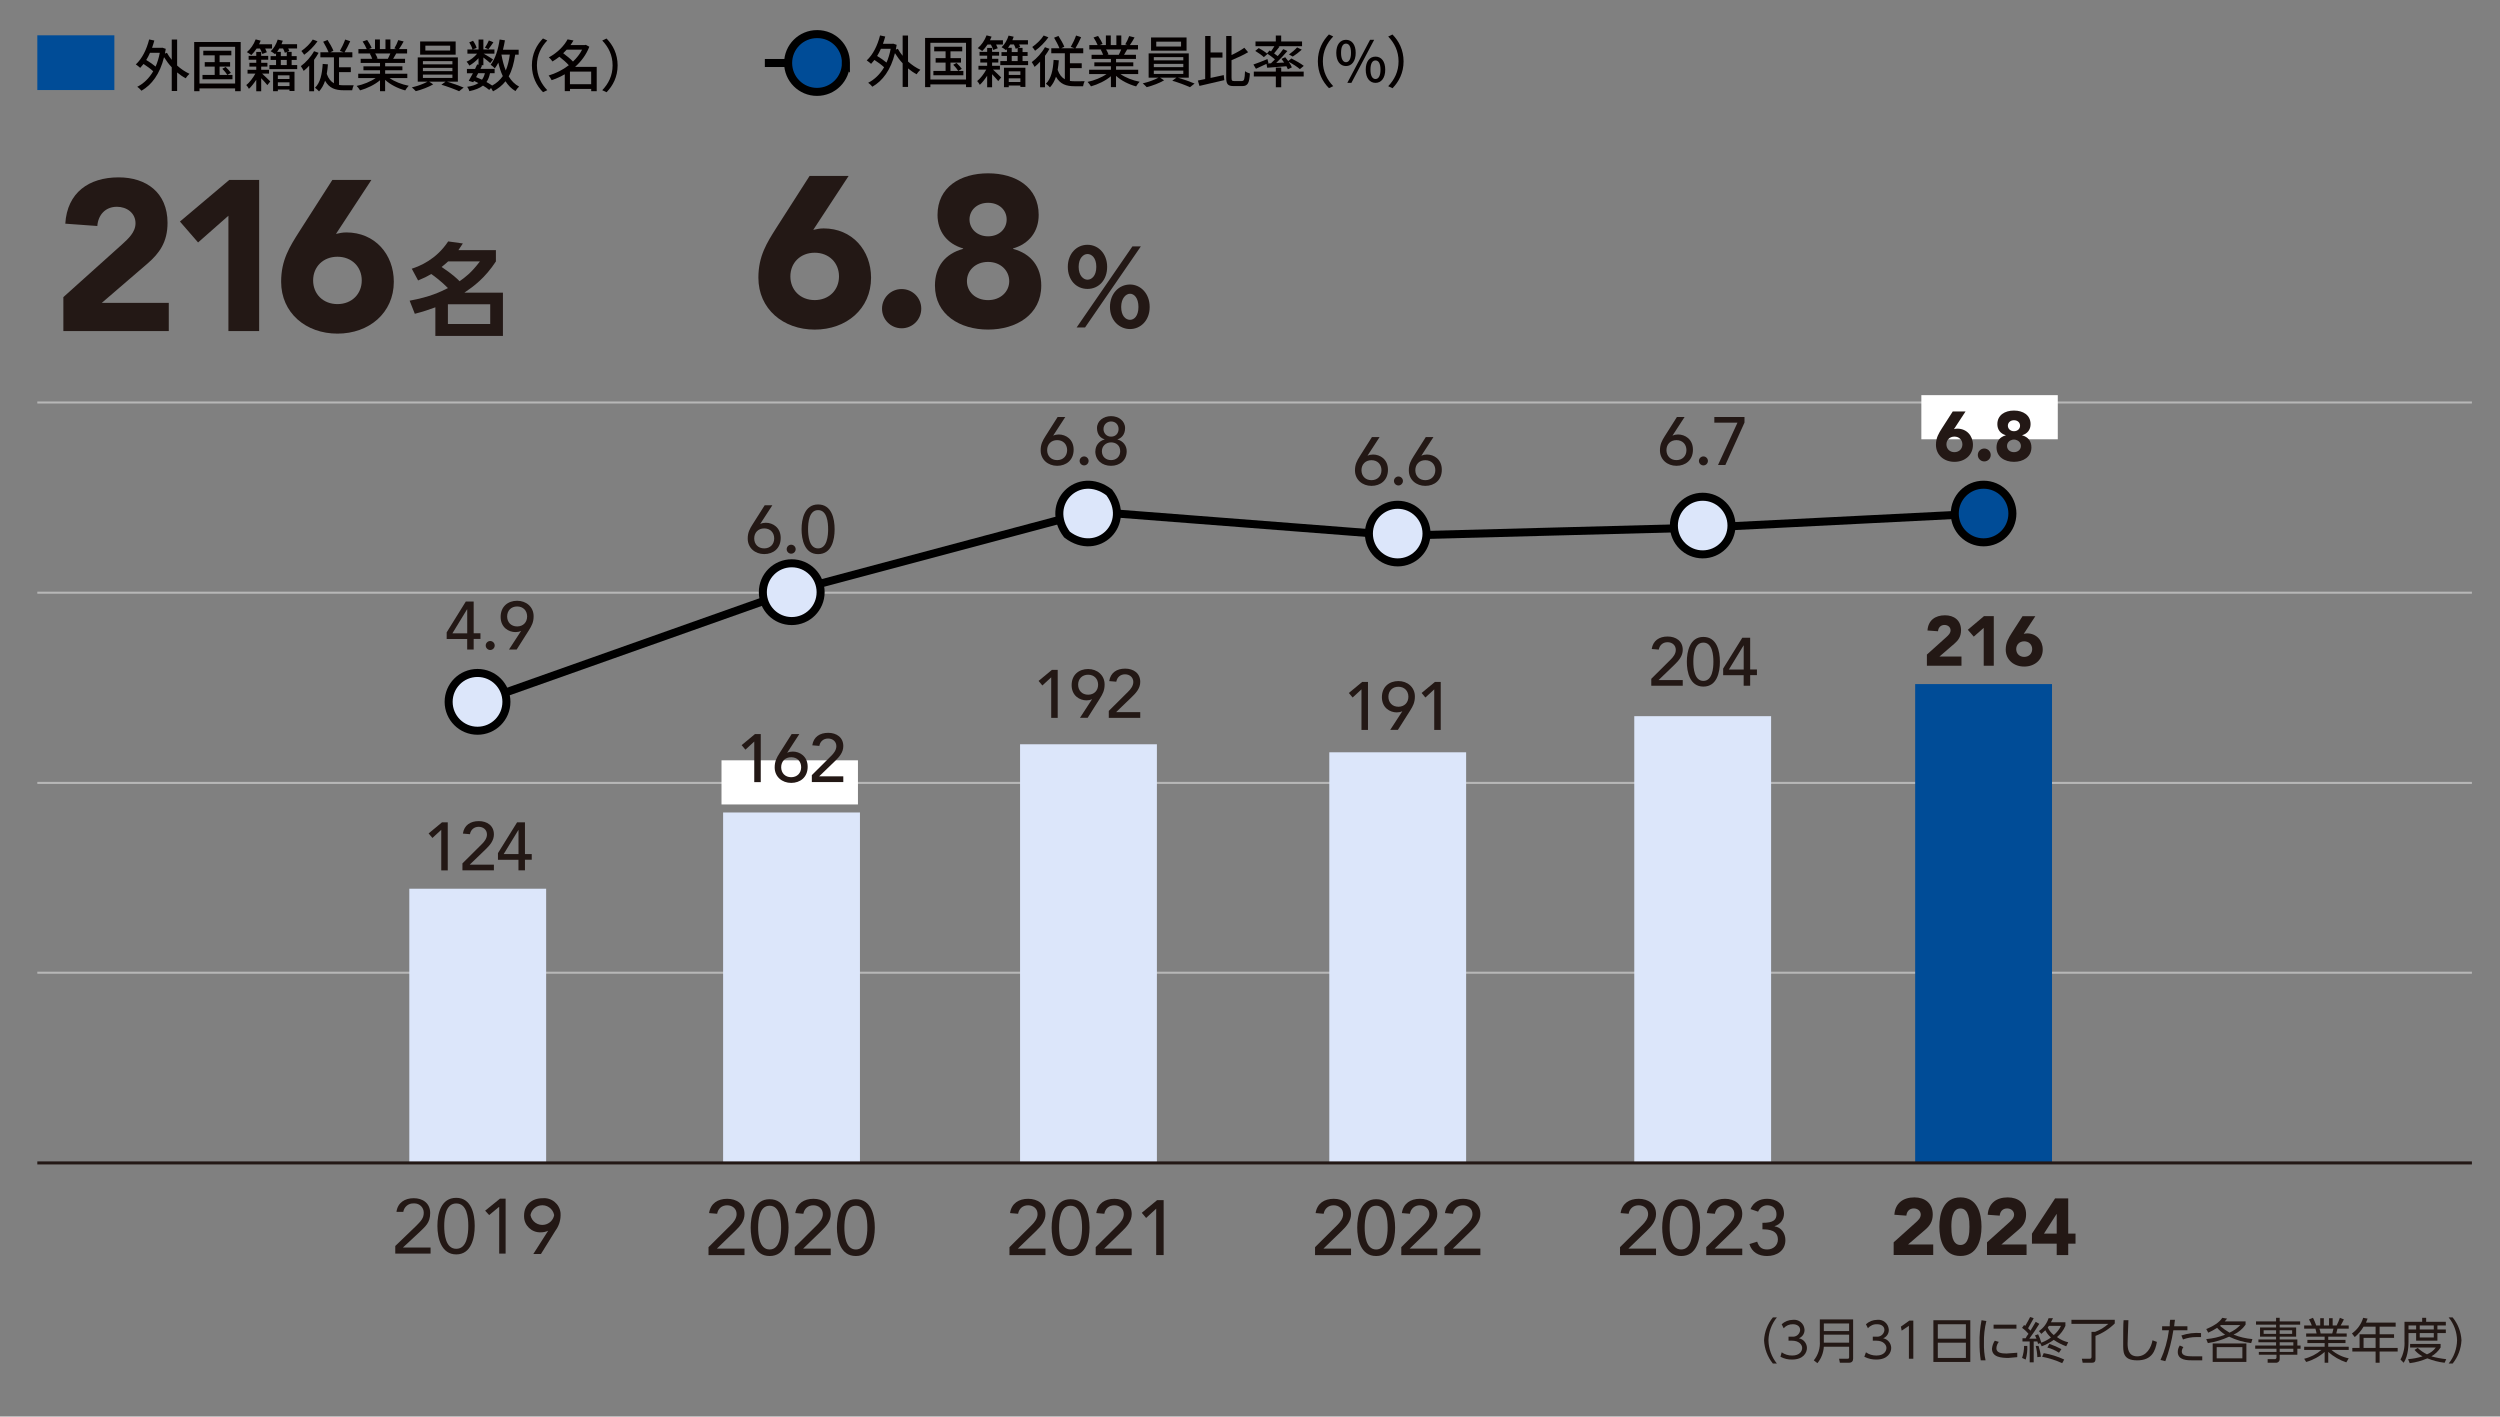 <?xml version="1.0" encoding="UTF-8"?>
<svg id="_レイヤー_2" data-name="レイヤー_2" xmlns="http://www.w3.org/2000/svg" viewBox="0 0 623 353">
  <rect x="0" y="0" width="623" height="353" fill="#808080" stroke="none"/>
  <defs>
    <style>
      .cls-1 {
        fill: #231815;
      }

      .cls-2 {
        stroke: #231815;
        stroke-width: .76px;
      }

      .cls-2, .cls-3, .cls-4, .cls-5 {
        fill: none;
      }

      .cls-6 {
        fill: #fff;
      }

      .cls-3 {
        stroke: #b7b7b7;
        stroke-width: .51px;
      }

      .cls-7, .cls-8, .cls-9 {
        fill: #004c97;
      }

      .cls-10, .cls-11 {
        fill: #dce6fa;
      }

      .cls-8, .cls-5, .cls-9, .cls-11 {
        stroke: #000;
        stroke-miterlimit: 10;
        stroke-width: 2px;
      }

      .cls-12 {
        fill: #231815;
      }

      .cls-9 {
        fill-rule: evenodd;
      }

      .cls-13 {
        fill: #040000;
      }
    </style>
  </defs>
  <g id="_レイヤー_1-2" data-name="レイヤー_1">
    <line class="cls-5" x1="209.7" y1="15.7" x2="190.6" y2="15.7"/>
    <rect class="cls-7" x="9.3" y="8.8" width="19.2" height="13.64"/>
    <path class="cls-9" d="M210.8,15.7c0,3.98-3.22,7.2-7.2,7.2-3.98,0-7.2-3.22-7.2-7.2,0-3.98,3.22-7.2,7.2-7.2.03,0,.07,0,.1,0,3.92,0,7.1,3.18,7.1,7.1,0,.03,0,.07,0,.1Z"/>
    <g>
      <path class="cls-1" d="M441.8,339.8c-1.33-1.65-2.1-3.68-2.2-5.8.11-2.09.88-4.08,2.2-5.7h1c-1.32,1.61-2.06,3.62-2.1,5.7.04,2.11.77,4.15,2.1,5.8h-1Z"/>
      <path class="cls-1" d="M444,337c.76.53,1.67.81,2.6.8,1.9,0,2.5-1.1,2.5-1.9s-.8-1.8-2.5-1.8h-.9v-1h.9c.99.11,1.88-.6,1.99-1.59,0-.04,0-.08,0-.11,0-.9-.8-1.4-1.8-1.4-.88-.03-1.72.34-2.3,1l-.5-1c.77-.7,1.76-1.09,2.8-1.1,1.43-.17,2.72.85,2.88,2.28,0,.07.01.15.02.22.02.92-.54,1.76-1.4,2.1,1.15.23,1.98,1.23,2,2.4,0,1.2-.9,2.9-3.7,2.9-1.01.03-2.01-.21-2.9-.7l.3-1.1Z"/>
      <path class="cls-1" d="M461.8,338.5c0,.6-.2,1.1-1.1,1.1h-2.2l-.2-1h2.1c.3,0,.4-.1.4-.4v-2.6h-6.3c-.09,1.5-.65,2.94-1.6,4.1l-.9-.7c1.1-1.35,1.63-3.07,1.5-4.8v-5.4h8.3v9.7ZM454.5,329.8v1.9h6.3v-1.9h-6.3ZM454.5,332.6v2h6.3v-2h-6.3Z"/>
      <path class="cls-1" d="M465,337c.76.53,1.67.81,2.6.8,1.9,0,2.5-1.1,2.5-1.9s-.8-1.8-2.5-1.8h-.9v-1h.9c.99.11,1.88-.6,1.99-1.59,0-.04,0-.08,0-.11,0-.9-.8-1.4-1.8-1.4-.88-.05-1.73.32-2.3,1l-.5-1c.77-.7,1.76-1.09,2.8-1.1,1.43-.17,2.72.85,2.88,2.28,0,.07.01.15.02.22.02.92-.54,1.76-1.4,2.1,1.15.23,1.98,1.23,2,2.4,0,1.2-.9,2.9-3.7,2.9-1.04.02-2.07-.22-3-.7l.4-1.1Z"/>
      <path class="cls-1" d="M475.8,329.1h1v9.5h-1.1v-8.2l-1.8,1.2-.2-1,2.1-1.5Z"/>
      <path class="cls-1" d="M491,329v10.4h-9.2v-10.4h9.2ZM482.9,333.6h7v-3.6h-7v3.6ZM482.9,334.6v3.8h7v-3.8h-7Z"/>
      <path class="cls-1" d="M495,329.2c-.45,1.8-.65,3.65-.6,5.5-.04,1.44.09,2.89.4,4.3h-1.2c-.21-1.42-.31-2.86-.3-4.3-.04-1.91.13-3.82.5-5.7l1.2.2ZM498.1,334.4c-.37.45-.58,1.02-.6,1.6,0,1.1,1.2,1.3,2.5,1.3l2.7-.2v1.1l-2.2.2c-1.8,0-4.1-.2-4.1-2.3.07-.71.31-1.4.7-2l1,.3ZM502.5,330.1v1h-5.7v-1h5.7Z"/>
      <path class="cls-1" d="M503.9,338.4c.33-.97.5-1.98.5-3h.8c.06,1.15-.08,2.3-.4,3.4l-.9-.4ZM508.2,329.9c-.8,1.3-1.6,2.5-2.5,3.7h1.8c-.11-.28-.25-.54-.4-.8l.8-.3c.33.67.6,1.38.8,2.1.86-.32,1.67-.76,2.4-1.3-.59-.5-1.06-1.11-1.4-1.8l-1,.9-.6-.7c1.14-.76,1.99-1.89,2.4-3.2h1.1l-.5,1h3.6v.9c-.47,1.08-1.19,2.04-2.1,2.8.84.62,1.79,1.06,2.8,1.3l-.5,1c-1.09-.4-2.14-.94-3.1-1.6-.92.66-1.93,1.2-3,1.6l-.4-.8-.5.2c-.1-.2-.1-.4-.2-.6h-.9v5.2h-1v-5.2h-1.8v-.8h.8c.17-.4.41-.78.7-1.1-.46-.57-1-1.08-1.6-1.5l.5-.7.3.2c.6-1,.9-1.6,1.2-2.2l.9.3-1.4,2.5.6.6,1.3-2.2.9.5ZM507.7,338.2c-.03-.95-.16-1.89-.4-2.8h.7c.29.88.5,1.78.6,2.7l-.9.1ZM513.9,339.7c-1.6-.73-3.28-1.26-5-1.6l.4-.9c1.76.3,3.48.84,5.1,1.6l-.5.9ZM513.1,337.1c-.89-.58-1.87-1.02-2.9-1.3l.5-.9c1.03.35,2.04.78,3,1.3l-.6.9ZM510.6,330.4l-.3.4c.34.74.86,1.39,1.5,1.9.76-.63,1.37-1.41,1.8-2.3h-3Z"/>
      <path class="cls-1" d="M527,328.9v.9c-1.36,1.36-3,2.42-4.8,3.1v5.7c0,.9-.4,1-1.1,1h-2.1l-.2-1h2c.22,0,.4-.18.4-.4h0v-6.3h.9c1.22-.45,2.34-1.13,3.3-2h-9.2v-1h10.8Z"/>
      <path class="cls-1" d="M530.4,329c-.1,3.3-.2,4.7-.2,5.8s.1,3.2,2.4,3.2,3.5-2.2,3.8-4l1.1.4c-.4,2.2-1.2,4.6-4.9,4.6s-3.5-2.2-3.5-4.3,0-4.9.1-5.7h1.2Z"/>
      <path class="cls-1" d="M538.4,338.9c1.07-2.35,1.77-4.84,2.1-7.4h-1.7v-1h1.9c-.02-.54.01-1.07.1-1.6h1.2c-.1.6-.1.8-.2,1.6h3.3v1h-3.5c-.4,2.63-1.07,5.21-2,7.7l-1.2-.3ZM544.1,335.7c-.25.32-.39.7-.4,1.1,0,1.1,1.4,1.2,2.8,1.2h2.3v1h-2.3c-1.4,0-3.8,0-3.8-2.1.01-.57.18-1.13.5-1.6l.9.4ZM548.5,333.2h-1.2c-1.13,0-2.25.2-3.3.6l-.4-1c1.58-.53,3.24-.73,4.9-.6v1Z"/>
      <path class="cls-1" d="M561,334.7c-1.91-.22-3.77-.76-5.5-1.6-1.68.78-3.47,1.32-5.3,1.6l-.4-1c1.61-.13,3.2-.5,4.7-1.1-.74-.48-1.41-1.05-2-1.7-.7.46-1.43.86-2.2,1.2l-.5-.9c2.7-1.1,3.6-2.2,4-2.8l1.2.2-.6.7h5.2v.8c-.76,1.09-1.79,1.95-3,2.5,1.51.59,3.09.96,4.7,1.1l-.3,1ZM559.8,339.4h-8.4v-4.6h8.4v4.6ZM558.8,335.7h-6.4v2.8h6.4v-2.8ZM553.5,330.2l-.3.2c.75.64,1.55,1.21,2.4,1.7,1.01-.46,1.93-1.1,2.7-1.9h-4.8Z"/>
      <path class="cls-1" d="M573.2,330.1h-5.1v.7h4.1v2.3h-4.1v.7h4.4v1.5h.8v.8h-.8v1.5h-4.4v1c.06.49-.29.94-.79,1-.07,0-.14,0-.21,0h-2v-.9h1.8c.22,0,.4-.18.4-.4h0v-.7h-4.4v-.7h4.4v-.8h-5.3v-.8h5.2v-.8h-4.4v-.7h4.4v-.7h-4v-2.3h4v-.7h-5v-.8h5v-.9h.9v.9h5.1v.8ZM567.2,331.5h-3.1v.9h3.1v-.9ZM571.2,331.5h-3.1v.9h3.1v-.9ZM571.5,334.5h-3.4v.8h3.4v-.8ZM571.5,336.1h-3.4v.8h3.4v-.8Z"/>
      <path class="cls-1" d="M584.7,339.5c-1.66-.55-3.19-1.44-4.5-2.6v2.7h-.9v-2.7c-1.32,1.17-2.9,2.03-4.6,2.5l-.5-.8c1.59-.37,3.07-1.13,4.3-2.2h-4.3v-.8h5.1v-.9h-4.3v-.8h4.3v-.8h-4.6v-.8h2.6c0-.2-.2-.7-.3-1.2h-2.8v-.8h1.9c-.19-.52-.42-1.02-.7-1.5l1-.4c.31.61.58,1.25.8,1.9h1v-1.8h.9v1.8h1.3v-1.8h.9v1.8h1c.31-.61.58-1.25.8-1.9l1,.4c-.2.5-.5.9-.8,1.5h2v.8h-2.8c-.1.6-.2.6-.3,1.2h2.6v.8h-4.6v.8h4.3v.8h-4.3v.9h5.1v.8h-4.3c1.23,1.05,2.71,1.77,4.3,2.1l-.6,1ZM581.2,332.3c.12-.39.22-.79.3-1.2h-3.5c.14.39.24.79.3,1.2h2.9Z"/>
      <path class="cls-1" d="M597,329.6v1h-4v1.9h3.6v.9h-3.6v2.5h4.5v.9h-4.5v2.8h-1v-2.8h-5.8v-.9h1.8v-3.4h4v-1.9h-3c-.57.99-1.32,1.87-2.2,2.6l-.7-.9c1.34-.95,2.33-2.32,2.8-3.9l1.1.2-.4,1h7.4ZM592,333.4h-3v2.5h3v-2.5Z"/>
      <path class="cls-1" d="M603.6,329.4v-1h1v1h4.9v.9h-2.1v1h2.1v.9h-2.1v1.9h-5.3v-1.9h-1.9v2.1c0,.7,0,3.5-1.2,5.3l-.8-.8c.75-1.41,1.1-3,1-4.6v-4.8h4.4ZM609.2,339.6c-1.48-.17-2.92-.54-4.3-1.1-1.4.61-2.88,1.01-4.4,1.2l-.4-1c1.22-.09,2.43-.33,3.6-.7-.76-.4-1.44-.94-2-1.6l.8-.5c.68.65,1.46,1.19,2.3,1.6.88-.34,1.65-.93,2.2-1.7h-6.4v-.9h7.6v.9c-.58.91-1.37,1.67-2.3,2.2,1.21.34,2.45.57,3.7.7l-.4.9ZM602.1,330.3h-1.9v1h1.9v-1ZM606.5,330.3h-3.5v1h3.5v-1ZM606.5,332.2h-3.5v1.1h3.5v-1.1Z"/>
      <path class="cls-1" d="M610.2,339.8c1.33-1.65,2.06-3.69,2.1-5.8-.04-2.08-.78-4.09-2.1-5.7h1c1.32,1.62,2.09,3.61,2.2,5.7-.1,2.12-.87,4.15-2.2,5.8h-1Z"/>
    </g>
    <path class="cls-1" d="M271,61c2.7,0,4.9,2.2,4.9,5.5s-2.1,5.5-4.9,5.5-4.9-2.2-4.9-5.5,2.2-5.5,4.9-5.5ZM282.2,61.4h2.1l-13.9,20.2h-2.1l13.9-20.2ZM271,69.7c1,0,2.2-.9,2.2-3.2s-1.2-3.2-2.2-3.2-2.2,1-2.2,3.2,1.2,3.2,2.2,3.2ZM281.6,70.9c2.6,0,4.9,2.2,4.9,5.6s-2.3,5.5-4.9,5.5-5-2.1-5-5.5,2.3-5.6,5-5.6ZM281.6,79.7c1,0,2.1-.9,2.1-3.2s-1.1-3.3-2.1-3.3-2.2,1.1-2.2,3.3,1.1,3.2,2.2,3.2Z"/>
    <rect class="cls-4" width="623" height="353"/>
    <g>
      <path class="cls-12" d="M15.79,74.04l14.63-13.14c1.49-1.38,3.35-2.98,3.35-5.27,0-2.55-2.18-4.1-4.63-4.1-2.93,0-4.68,2.07-4.89,4.79l-7.98-.58c.48-7.77,5.9-11.54,13.3-11.54,6.86,0,12.18,3.78,12.18,11.33,0,4.84-2.07,7.61-4.95,10.11l-11.44,9.84h16.7v7.02H15.79v-8.46Z"/>
      <path class="cls-12" d="M56.91,53.77l-7.55,6.65-4.52-5.21,12.29-10.37h7.45v37.66h-7.66v-28.72Z"/>
      <path class="cls-12" d="M83.72,58.29c.85-.21,1.7-.37,2.61-.37,7.07,0,11.81,5.43,11.81,12.29,0,7.77-6.17,12.93-14.04,12.93s-14.04-5.16-14.04-12.93c0-5.43,2.13-8.72,4.52-12.5l8.24-12.87h9.73l-8.83,13.46ZM84.09,63.98c-3.56,0-6.06,2.5-6.06,5.9s2.5,5.9,6.06,5.9,6.06-2.5,6.06-5.9-2.5-5.9-6.06-5.9Z"/>
    </g>
    <path class="cls-12" d="M102.6,66.97c2.05-.68,6.08-2.28,9.09-6.81l3.65.51c-.46.71-.66,1.01-1.11,1.67h9.35v2.81c-2.76,4.18-5.47,6.15-7.85,7.78h9.6v10.79h-16.84v-7.14c-1.65.61-2.91,1.04-5.12,1.62l-1.29-3.27c5.12-.94,7.67-2.2,9.55-3.14-1.65-1.67-3.22-2.84-4.15-3.5-1.06.61-1.8.99-3.29,1.6l-1.57-2.91ZM111.67,65.14c-.3.28-.96.89-1.62,1.39,2.71,1.8,3.9,2.96,4.48,3.55,1.37-.96,2.91-2.08,5.07-4.94h-7.93ZM122.16,75.83h-10.54v4.91h10.54v-4.91Z"/>
    <g>
      <path class="cls-12" d="M202.65,57.29c.85-.21,1.7-.37,2.61-.37,7.07,0,11.81,5.43,11.81,12.29,0,7.77-6.17,12.93-14.04,12.93s-14.04-5.16-14.04-12.93c0-5.43,2.13-8.72,4.52-12.5l8.24-12.87h9.73l-8.83,13.46ZM203.02,62.98c-3.56,0-6.06,2.5-6.06,5.9s2.5,5.9,6.06,5.9,6.06-2.5,6.06-5.9-2.5-5.9-6.06-5.9Z"/>
      <path class="cls-12" d="M224.69,72.03c2.71,0,4.89,2.18,4.89,4.89s-2.18,4.89-4.89,4.89-4.89-2.18-4.89-4.89,2.18-4.89,4.89-4.89Z"/>
      <path class="cls-12" d="M246.23,43.19c6.92,0,12.61,3.46,12.61,10.37,0,4.1-2.34,7.18-6.38,8.35v.11c4.52,1.22,7.02,4.47,7.02,9.15,0,7.29-6.28,10.96-13.25,10.96s-13.24-3.67-13.24-10.96c0-4.68,2.5-7.93,7.02-9.15v-.11c-4.04-1.17-6.38-4.26-6.38-8.35,0-6.92,5.69-10.37,12.61-10.37ZM246.23,74.79c3.14,0,5.27-2.13,5.27-4.73s-2.13-4.79-5.27-4.79-5.27,2.13-5.27,4.79,2.13,4.73,5.27,4.73ZM246.23,58.89c2.77,0,4.63-1.86,4.63-4.2s-1.86-4.15-4.63-4.15-4.63,1.86-4.63,4.15,1.86,4.2,4.63,4.2Z"/>
    </g>
    <line class="cls-3" x1="9.3" y1="147.7" x2="616" y2="147.7"/>
    <line class="cls-3" x1="9.3" y1="100.3" x2="616" y2="100.3"/>
    <line class="cls-3" x1="9.3" y1="242.4" x2="616" y2="242.4"/>
    <line class="cls-3" x1="9.3" y1="195.1" x2="616" y2="195.1"/>
    <polyline class="cls-5" points="117.8 175.47 196.8 147.47 271.8 127.47 349.16 133.47 424.8 131.47 494.31 127.97"/>
    <rect class="cls-10" x="102" y="221.47" width="34.1" height="68.36"/>
    <path class="cls-11" d="M126.2,174.9c0,3.98-3.22,7.2-7.2,7.2s-7.2-3.22-7.2-7.2,3.22-7.2,7.2-7.2c3.98,0,7.2,3.22,7.2,7.2h0Z"/>
    <rect class="cls-6" x="478.8" y="98.47" width="34" height="11"/>
    <g>
      <path class="cls-1" d="M98.5,310.5l5.2-5c1.3-1.3,1.9-2,1.9-3.3,0-1.27-1.02-2.3-2.29-2.31-.07,0-.14,0-.21,0-1.28-.07-2.4.84-2.6,2.1h-1.7c.3-2.3,2.1-3.4,4.3-3.4s4.1,1.2,4.1,3.7-1.3,3.4-2.6,4.7l-4.2,3.9h6.9v1.5h-8.8v-1.9Z"/>
      <path class="cls-1" d="M113.7,298.5c3.7,0,4.6,3.9,4.6,7s-.9,7.1-4.6,7.1-4.7-4-4.7-7.1.9-7,4.7-7ZM113.7,311.2c2.7,0,3-3.7,3-5.7s-.3-5.6-3-5.6-3,3.6-3,5.6.3,5.7,3,5.7Z"/>
      <path class="cls-1" d="M126,312.4h-1.6v-11.6h-.1l-2.4,2-1-1.1,3.7-3h1.4v13.7Z"/>
      <path class="cls-1" d="M136.6,306.7h0c-.59.28-1.24.41-1.9.4-2.21.06-4.05-1.69-4.1-3.89,0-.1,0-.2,0-.31,0-2.7,2-4.3,4.6-4.3,2.25-.22,4.26,1.42,4.49,3.67.02.21.03.42.01.63-.02,1.37-.48,2.7-1.3,3.8l-3.6,5.8h-1.9l3.7-5.8ZM138.1,302.8c-.3-1.63-1.87-2.71-3.5-2.4-1.22.23-2.18,1.18-2.4,2.4.3,1.63,1.87,2.71,3.5,2.4,1.22-.23,2.18-1.18,2.4-2.4Z"/>
    </g>
    <rect class="cls-6" x="179.8" y="189.47" width="34" height="11"/>
    <rect class="cls-10" x="180.2" y="202.47" width="34.1" height="87.38"/>
    <path class="cls-11" d="M204.5,147.57c0,3.98-3.22,7.2-7.2,7.2s-7.2-3.22-7.2-7.2,3.22-7.2,7.2-7.2,7.2,3.22,7.2,7.2h0Z"/>
    <rect class="cls-10" x="254.2" y="185.47" width="34.1" height="104.38"/>
    <g>
      <path class="cls-12" d="M187.96,184.79l-2.2,2.03-.95-1.13,3.33-2.76h1.44v11.97h-1.62v-10.11Z"/>
      <path class="cls-12" d="M196.18,187.56h.07c.39-.19.83-.27,1.32-.27,1.72,0,3.7,1.17,3.7,3.79s-1.86,4.02-4.11,4.02-4.11-1.52-4.11-3.86c0-1.47.47-2.38,1.2-3.53l3.03-4.78h1.91l-3.01,4.63ZM197.16,193.68c1.49,0,2.49-1.03,2.49-2.49s-1-2.49-2.49-2.49-2.49,1.03-2.49,2.49,1,2.49,2.49,2.49Z"/>
      <path class="cls-12" d="M202.3,193.17l4.8-4.77c.66-.64,1.32-1.47,1.32-2.45,0-1.18-.93-1.91-2.06-1.91s-1.98.71-2.18,1.84l-1.76-.15c.32-2.11,1.89-3.11,3.96-3.11s3.77,1.12,3.77,3.31c0,1.57-1.01,2.71-2.08,3.74l-3.94,3.8h6.02v1.42h-7.84v-1.72Z"/>
    </g>
    <g>
      <path class="cls-12" d="M261.96,168.79l-2.2,2.03-.95-1.13,3.33-2.76h1.44v11.97h-1.62v-10.11Z"/>
      <path class="cls-12" d="M272.14,174.26h-.07c-.39.19-.83.27-1.32.27-1.72,0-3.7-1.17-3.7-3.79s1.86-4.02,4.11-4.02,4.11,1.52,4.11,3.85c0,1.47-.47,2.38-1.2,3.53l-3.03,4.78h-1.91l3.01-4.63ZM271.16,168.14c-1.49,0-2.49,1.03-2.49,2.49s1,2.49,2.49,2.49,2.49-1.03,2.49-2.49-1-2.49-2.49-2.49Z"/>
      <path class="cls-12" d="M276.3,177.17l4.8-4.77c.66-.64,1.32-1.47,1.32-2.45,0-1.18-.93-1.91-2.06-1.91s-1.98.71-2.18,1.84l-1.76-.15c.32-2.11,1.89-3.11,3.96-3.11s3.77,1.12,3.77,3.31c0,1.57-1.01,2.71-2.08,3.74l-3.94,3.8h6.02v1.42h-7.84v-1.72Z"/>
    </g>
    <g>
      <path class="cls-12" d="M109.96,206.79l-2.2,2.03-.95-1.13,3.33-2.76h1.44v11.97h-1.62v-10.11Z"/>
      <path class="cls-12" d="M115.23,215.17l4.8-4.77c.66-.64,1.32-1.47,1.32-2.45,0-1.18-.93-1.91-2.06-1.91s-1.98.71-2.18,1.84l-1.76-.15c.32-2.11,1.89-3.11,3.96-3.11s3.77,1.12,3.77,3.31c0,1.57-1.01,2.71-2.08,3.74l-3.94,3.8h6.02v1.42h-7.84v-1.72Z"/>
      <path class="cls-12" d="M129.2,214.26h-5.11v-1.66l4.77-7.68h1.96v7.91h1.69v1.42h-1.69v2.64h-1.62v-2.64ZM129.2,206.85h-.03l-3.65,5.99h3.69v-5.99Z"/>
    </g>
    <g>
      <path class="cls-12" d="M189.46,130.54h.07c.39-.19.83-.27,1.32-.27,1.72,0,3.7,1.17,3.7,3.79s-1.86,4.02-4.11,4.02-4.11-1.52-4.11-3.86c0-1.47.47-2.38,1.2-3.53l3.03-4.78h1.91l-3.01,4.63ZM190.44,136.66c1.49,0,2.49-1.03,2.49-2.49s-1-2.49-2.49-2.49-2.49,1.03-2.49,2.49,1,2.49,2.49,2.49Z"/>
      <path class="cls-12" d="M196.04,136.86c0-.61.51-1.12,1.12-1.12s1.12.51,1.12,1.12-.51,1.12-1.12,1.12-1.12-.51-1.12-1.12Z"/>
      <path class="cls-12" d="M203.87,125.71c3.4,0,4.12,3.57,4.12,6.19s-.73,6.19-4.12,6.19-4.12-3.67-4.12-6.19.73-6.19,4.12-6.19ZM203.87,136.66c2.27,0,2.5-3.21,2.5-4.77,0-1.66-.24-4.77-2.5-4.77s-2.5,3.11-2.5,4.77c0,1.56.24,4.77,2.5,4.77Z"/>
    </g>
    <g>
      <path class="cls-12" d="M116.42,159.24h-5.11v-1.66l4.77-7.68h1.96v7.91h1.69v1.42h-1.69v2.64h-1.62v-2.64ZM116.42,151.84h-.03l-3.65,5.99h3.69v-5.99Z"/>
      <path class="cls-12" d="M121.04,160.86c0-.61.51-1.12,1.12-1.12s1.12.51,1.12,1.12-.51,1.12-1.12,1.12-1.12-.51-1.12-1.12Z"/>
      <path class="cls-12" d="M129.85,157.25h-.07c-.39.19-.83.27-1.32.27-1.72,0-3.7-1.17-3.7-3.79s1.86-4.02,4.11-4.02,4.11,1.52,4.11,3.85c0,1.47-.47,2.38-1.2,3.53l-3.03,4.78h-1.91l3.01-4.63ZM128.87,151.13c-1.49,0-2.49,1.03-2.49,2.49s1,2.49,2.49,2.49,2.49-1.03,2.49-2.49-1-2.49-2.49-2.49Z"/>
    </g>
    <g>
      <path class="cls-12" d="M176.56,310.79l5.49-5.45c.75-.73,1.51-1.68,1.51-2.8,0-1.35-1.06-2.18-2.36-2.18s-2.26.81-2.49,2.11l-2.01-.17c.37-2.42,2.17-3.56,4.52-3.56s4.31,1.28,4.31,3.79c0,1.8-1.16,3.09-2.38,4.27l-4.5,4.35h6.88v1.62h-8.97v-1.97Z"/>
      <path class="cls-12" d="M191.79,298.84c3.89,0,4.72,4.08,4.72,7.08s-.83,7.08-4.72,7.08-4.72-4.2-4.72-7.08.83-7.08,4.72-7.08ZM191.79,311.37c2.59,0,2.86-3.67,2.86-5.45,0-1.89-.27-5.45-2.86-5.45s-2.86,3.56-2.86,5.45c0,1.78.27,5.45,2.86,5.45Z"/>
      <path class="cls-12" d="M198.05,310.79l5.49-5.45c.75-.73,1.51-1.68,1.51-2.8,0-1.35-1.06-2.18-2.36-2.18s-2.26.81-2.49,2.11l-2.01-.17c.37-2.42,2.17-3.56,4.52-3.56s4.31,1.28,4.31,3.79c0,1.8-1.16,3.09-2.38,4.27l-4.5,4.35h6.88v1.62h-8.97v-1.97Z"/>
      <path class="cls-12" d="M213.28,298.84c3.89,0,4.72,4.08,4.72,7.08s-.83,7.08-4.72,7.08-4.72-4.2-4.72-7.08.83-7.08,4.72-7.08ZM213.28,311.37c2.59,0,2.86-3.67,2.86-5.45,0-1.89-.27-5.45-2.86-5.45s-2.86,3.56-2.86,5.45c0,1.78.27,5.45,2.86,5.45Z"/>
    </g>
    <g>
      <path class="cls-12" d="M262.46,108.54h.07c.39-.19.83-.27,1.32-.27,1.72,0,3.7,1.17,3.7,3.79s-1.86,4.02-4.11,4.02-4.11-1.52-4.11-3.86c0-1.47.47-2.38,1.2-3.53l3.03-4.78h1.91l-3.01,4.63ZM263.44,114.66c1.49,0,2.49-1.03,2.49-2.49s-1-2.49-2.49-2.49-2.49,1.03-2.49,2.49,1,2.49,2.49,2.49Z"/>
      <path class="cls-12" d="M269.04,114.86c0-.61.51-1.12,1.12-1.12s1.12.51,1.12,1.12-.51,1.12-1.12,1.12-1.12-.51-1.12-1.12Z"/>
      <path class="cls-12" d="M272.97,112.45c0-1.49.98-2.57,2.28-2.93v-.05c-.9-.24-1.88-1.13-1.88-2.79,0-1.81,1.62-2.98,3.5-2.98s3.5,1.17,3.5,2.98c0,1.66-.98,2.55-1.88,2.79v.05c1.3.36,2.28,1.44,2.28,2.93,0,2.26-1.72,3.63-3.91,3.63s-3.91-1.37-3.91-3.63ZM279.15,112.45c0-1.45-1.01-2.2-2.28-2.21-1.32.02-2.28.95-2.28,2.21,0,1.4,1.05,2.21,2.28,2.21,1.35,0,2.28-.91,2.28-2.21ZM276.87,108.81c1.25,0,1.88-.91,1.88-1.89,0-1.1-.76-1.89-1.88-1.89-1.03,0-1.88.78-1.88,1.89,0,.93.68,1.89,1.88,1.89Z"/>
    </g>
    <path class="cls-11" d="M276.42,122.71c5.87,7.7-2.86,16.39-10.53,10.5,0,0,0,0,0,0-5.83-7.68,2.86-16.34,10.53-10.5Z"/>
    <g>
      <path class="cls-12" d="M251.56,310.79l5.49-5.45c.75-.73,1.51-1.68,1.51-2.8,0-1.35-1.06-2.18-2.36-2.18s-2.26.81-2.49,2.11l-2.01-.17c.37-2.42,2.17-3.56,4.52-3.56s4.31,1.28,4.31,3.79c0,1.8-1.16,3.09-2.38,4.27l-4.5,4.35h6.88v1.62h-8.97v-1.97Z"/>
      <path class="cls-12" d="M266.79,298.84c3.89,0,4.72,4.08,4.72,7.08s-.83,7.08-4.72,7.08-4.72-4.2-4.72-7.08.83-7.08,4.72-7.08ZM266.79,311.37c2.59,0,2.86-3.67,2.86-5.45,0-1.89-.27-5.45-2.86-5.45s-2.86,3.56-2.86,5.45c0,1.78.27,5.45,2.86,5.45Z"/>
      <path class="cls-12" d="M273.05,310.79l5.49-5.45c.75-.73,1.51-1.68,1.51-2.8,0-1.35-1.06-2.18-2.36-2.18s-2.26.81-2.49,2.11l-2.01-.17c.37-2.42,2.17-3.56,4.52-3.56s4.31,1.28,4.31,3.79c0,1.8-1.16,3.09-2.38,4.27l-4.5,4.35h6.88v1.62h-8.97v-1.97Z"/>
      <path class="cls-12" d="M288.12,301.2l-2.51,2.32-1.08-1.29,3.81-3.15h1.64v13.69h-1.86v-11.56Z"/>
    </g>
    <rect class="cls-10" x="331.26" y="187.47" width="34.1" height="102.38"/>
    <g>
      <path class="cls-12" d="M339.28,171.79l-2.2,2.03-.95-1.13,3.33-2.76h1.44v11.97h-1.62v-10.11Z"/>
      <path class="cls-12" d="M349.46,177.26h-.07c-.39.19-.83.27-1.32.27-1.72,0-3.7-1.17-3.7-3.79s1.86-4.02,4.11-4.02,4.11,1.52,4.11,3.85c0,1.47-.47,2.38-1.2,3.53l-3.03,4.78h-1.91l3.01-4.63ZM348.48,171.14c-1.49,0-2.49,1.03-2.49,2.49s1,2.49,2.49,2.49,2.49-1.03,2.49-2.49-1-2.49-2.49-2.49Z"/>
      <path class="cls-12" d="M357.41,171.79l-2.2,2.03-.95-1.13,3.33-2.76h1.44v11.97h-1.62v-10.11Z"/>
    </g>
    <g>
      <path class="cls-12" d="M340.79,113.54h.07c.39-.19.83-.27,1.32-.27,1.72,0,3.7,1.17,3.7,3.79s-1.86,4.02-4.11,4.02-4.11-1.52-4.11-3.86c0-1.47.47-2.38,1.2-3.53l3.03-4.78h1.91l-3.01,4.63ZM341.77,119.66c1.49,0,2.49-1.03,2.49-2.49s-1-2.49-2.49-2.49-2.49,1.03-2.49,2.49,1,2.49,2.49,2.49Z"/>
      <path class="cls-12" d="M347.37,119.86c0-.61.51-1.12,1.12-1.12s1.12.51,1.12,1.12-.51,1.12-1.12,1.12-1.12-.51-1.12-1.12Z"/>
      <path class="cls-12" d="M354.21,113.54h.07c.39-.19.83-.27,1.32-.27,1.72,0,3.7,1.17,3.7,3.79s-1.86,4.02-4.11,4.02-4.11-1.52-4.11-3.86c0-1.47.47-2.38,1.2-3.53l3.03-4.78h1.91l-3.01,4.63ZM355.19,119.66c1.49,0,2.49-1.03,2.49-2.49s-1-2.49-2.49-2.49-2.49,1.03-2.49,2.49,1,2.49,2.49,2.49Z"/>
    </g>
    <path class="cls-11" d="M355.49,132.97c0,3.97-3.22,7.18-7.18,7.18s-7.18-3.21-7.18-7.18,3.22-7.18,7.18-7.18,7.18,3.21,7.18,7.18Z"/>
    <g>
      <path class="cls-12" d="M327.71,310.79l5.49-5.45c.75-.73,1.51-1.68,1.51-2.8,0-1.35-1.06-2.18-2.36-2.18s-2.26.81-2.49,2.11l-2.01-.17c.37-2.42,2.17-3.56,4.52-3.56s4.31,1.28,4.31,3.79c0,1.8-1.16,3.09-2.38,4.27l-4.5,4.35h6.88v1.62h-8.97v-1.97Z"/>
      <path class="cls-12" d="M342.94,298.84c3.89,0,4.72,4.08,4.72,7.08s-.83,7.08-4.72,7.08-4.72-4.2-4.72-7.08.83-7.08,4.72-7.08ZM342.94,311.37c2.59,0,2.86-3.67,2.86-5.45,0-1.89-.27-5.45-2.86-5.45s-2.86,3.56-2.86,5.45c0,1.78.27,5.45,2.86,5.45Z"/>
      <path class="cls-12" d="M349.2,310.79l5.49-5.45c.75-.73,1.51-1.68,1.51-2.8,0-1.35-1.06-2.18-2.36-2.18s-2.26.81-2.49,2.11l-2.01-.17c.37-2.42,2.17-3.56,4.52-3.56s4.31,1.28,4.31,3.79c0,1.8-1.16,3.09-2.38,4.27l-4.5,4.35h6.88v1.62h-8.97v-1.97Z"/>
      <path class="cls-12" d="M359.94,310.79l5.49-5.45c.75-.73,1.51-1.68,1.51-2.8,0-1.35-1.06-2.18-2.36-2.18s-2.26.81-2.49,2.11l-2.01-.17c.37-2.42,2.17-3.56,4.52-3.56s4.31,1.28,4.31,3.79c0,1.8-1.16,3.09-2.38,4.27l-4.5,4.35h6.88v1.62h-8.97v-1.97Z"/>
    </g>
    <rect class="cls-10" x="407.26" y="178.47" width="34.1" height="111.38"/>
    <g>
      <path class="cls-12" d="M411.49,169.17l4.8-4.77c.66-.64,1.32-1.47,1.32-2.45,0-1.18-.93-1.91-2.06-1.91s-1.98.71-2.18,1.84l-1.76-.15c.32-2.11,1.89-3.11,3.96-3.11s3.77,1.12,3.77,3.31c0,1.57-1.01,2.71-2.08,3.74l-3.94,3.8h6.02v1.42h-7.84v-1.72Z"/>
      <path class="cls-12" d="M424.48,158.72c3.4,0,4.12,3.57,4.12,6.19s-.73,6.19-4.12,6.19-4.12-3.67-4.12-6.19.73-6.19,4.12-6.19ZM424.48,169.68c2.27,0,2.5-3.21,2.5-4.77,0-1.66-.24-4.77-2.5-4.77s-2.5,3.11-2.5,4.77c0,1.56.24,4.77,2.5,4.77Z"/>
      <path class="cls-12" d="M434.52,168.26h-5.11v-1.66l4.77-7.68h1.96v7.91h1.69v1.42h-1.69v2.64h-1.62v-2.64ZM434.52,160.85h-.03l-3.65,5.99h3.69v-5.99Z"/>
    </g>
    <g>
      <path class="cls-12" d="M416.79,108.54h.07c.39-.19.83-.27,1.32-.27,1.72,0,3.7,1.17,3.7,3.79s-1.86,4.02-4.11,4.02-4.11-1.52-4.11-3.86c0-1.47.47-2.38,1.2-3.53l3.03-4.78h1.91l-3.01,4.63ZM417.77,114.66c1.49,0,2.49-1.03,2.49-2.49s-1-2.49-2.49-2.49-2.49,1.03-2.49,2.49,1,2.49,2.49,2.49Z"/>
      <path class="cls-12" d="M423.37,114.86c0-.61.51-1.12,1.12-1.12s1.12.51,1.12,1.12-.51,1.12-1.12,1.12-1.12-.51-1.12-1.12Z"/>
      <path class="cls-12" d="M432.99,105.33h-5.78v-1.42h7.52v1.39l-4.77,10.58h-1.83l4.85-10.55Z"/>
    </g>
    <path class="cls-11" d="M431.49,130.97c0,3.97-3.22,7.18-7.18,7.18s-7.18-3.21-7.18-7.18,3.22-7.18,7.18-7.18,7.18,3.21,7.18,7.18Z"/>
    <g>
      <path class="cls-12" d="M403.71,310.79l5.49-5.45c.75-.73,1.51-1.68,1.51-2.8,0-1.35-1.06-2.18-2.36-2.18s-2.26.81-2.49,2.11l-2.01-.17c.37-2.42,2.17-3.56,4.52-3.56s4.31,1.28,4.31,3.79c0,1.8-1.16,3.09-2.38,4.27l-4.5,4.35h6.88v1.62h-8.97v-1.97Z"/>
      <path class="cls-12" d="M418.94,298.84c3.89,0,4.72,4.08,4.72,7.08s-.83,7.08-4.72,7.08-4.72-4.2-4.72-7.08.83-7.08,4.72-7.08ZM418.94,311.37c2.59,0,2.86-3.67,2.86-5.45,0-1.89-.27-5.45-2.86-5.45s-2.86,3.56-2.86,5.45c0,1.78.27,5.45,2.86,5.45Z"/>
      <path class="cls-12" d="M425.2,310.79l5.49-5.45c.75-.73,1.51-1.68,1.51-2.8,0-1.35-1.06-2.18-2.36-2.18s-2.26.81-2.49,2.11l-2.01-.17c.37-2.42,2.17-3.56,4.52-3.56s4.31,1.28,4.31,3.79c0,1.8-1.16,3.09-2.38,4.27l-4.5,4.35h6.88v1.62h-8.97v-1.97Z"/>
      <path class="cls-12" d="M437.89,309.42c.44,1.31,1.06,1.95,2.51,1.95s2.65-1.01,2.65-2.47c0-2.28-2.11-2.55-3.85-2.55v-1.62c2.82,0,3.5-.79,3.5-2.15,0-1.45-.99-2.22-2.3-2.22-1.01,0-1.88.64-2.28,1.59l-1.89-.64c.71-1.74,2.32-2.57,4.14-2.57,2.24,0,4.2,1.2,4.2,3.73,0,1.43-.95,2.69-2.34,3.09v.04c1.72.29,2.69,1.76,2.69,3.44,0,2.63-2.15,3.96-4.56,3.96-2.09,0-3.79-.91-4.41-2.98l1.95-.6Z"/>
    </g>
    <rect class="cls-7" x="477.26" y="170.47" width="34.1" height="119.38"/>
    <g>
      <path class="cls-12" d="M480.18,163.12l4.8-4.31c.49-.45,1.1-.98,1.1-1.73,0-.84-.72-1.34-1.52-1.34-.96,0-1.54.68-1.61,1.57l-2.62-.19c.16-2.55,1.94-3.79,4.36-3.79,2.25,0,4,1.24,4,3.72,0,1.59-.68,2.5-1.62,3.32l-3.75,3.23h5.48v2.3h-8.62v-2.78Z"/>
      <path class="cls-12" d="M494.34,156.47l-2.48,2.18-1.48-1.71,4.03-3.4h2.44v12.36h-2.51v-9.43Z"/>
      <path class="cls-12" d="M504.31,157.96c.28-.07.56-.12.86-.12,2.32,0,3.88,1.78,3.88,4.03,0,2.55-2.02,4.24-4.61,4.24s-4.61-1.69-4.61-4.24c0-1.78.7-2.86,1.48-4.1l2.71-4.22h3.19l-2.9,4.42ZM504.43,159.82c-1.17,0-1.99.82-1.99,1.94s.82,1.94,1.99,1.94,1.99-.82,1.99-1.94-.82-1.94-1.99-1.94Z"/>
    </g>
    <g>
      <path class="cls-12" d="M486.92,106.94c.28-.07.56-.12.86-.12,2.32,0,3.88,1.78,3.88,4.03,0,2.55-2.02,4.24-4.61,4.24s-4.61-1.69-4.61-4.24c0-1.78.7-2.86,1.48-4.1l2.71-4.22h3.19l-2.9,4.42ZM487.04,108.8c-1.17,0-1.99.82-1.99,1.94s.82,1.94,1.99,1.94,1.99-.82,1.99-1.94-.82-1.94-1.99-1.94Z"/>
      <path class="cls-12" d="M494.48,111.77c.89,0,1.61.72,1.61,1.61s-.72,1.61-1.61,1.61-1.61-.72-1.61-1.61.72-1.61,1.61-1.61Z"/>
      <path class="cls-12" d="M501.88,102.31c2.27,0,4.14,1.13,4.14,3.4,0,1.34-.77,2.36-2.09,2.74v.04c1.48.4,2.3,1.47,2.3,3,0,2.39-2.06,3.6-4.35,3.6s-4.35-1.2-4.35-3.6c0-1.54.82-2.6,2.3-3v-.04c-1.33-.38-2.09-1.4-2.09-2.74,0-2.27,1.87-3.4,4.14-3.4ZM501.88,112.68c1.03,0,1.73-.7,1.73-1.55s-.7-1.57-1.73-1.57-1.73.7-1.73,1.57.7,1.55,1.73,1.55ZM501.88,107.46c.91,0,1.52-.61,1.52-1.38s-.61-1.36-1.52-1.36-1.52.61-1.52,1.36.61,1.38,1.52,1.38Z"/>
    </g>
    <path class="cls-8" d="M501.49,127.97c0,3.97-3.22,7.18-7.18,7.18s-7.18-3.21-7.18-7.18,3.22-7.18,7.18-7.18,7.18,3.21,7.18,7.18Z"/>
    <g>
      <path class="cls-12" d="M471.9,309.59l5.49-4.93c.56-.52,1.26-1.12,1.26-1.98,0-.96-.82-1.54-1.74-1.54-1.1,0-1.76.78-1.84,1.8l-2.99-.22c.18-2.91,2.22-4.33,4.99-4.33,2.57,0,4.57,1.42,4.57,4.25,0,1.82-.78,2.85-1.86,3.79l-4.29,3.69h6.27v2.63h-9.86v-3.17Z"/>
      <path class="cls-12" d="M488.54,298.39c4.19,0,5.25,3.95,5.25,7.3s-1.06,7.3-5.25,7.3-5.25-3.95-5.25-7.3,1.06-7.3,5.25-7.3ZM488.54,310.25c2.16,0,2.25-3.07,2.25-4.55s-.1-4.55-2.25-4.55-2.26,3.07-2.26,4.55.1,4.55,2.26,4.55Z"/>
      <path class="cls-12" d="M495.16,309.59l5.49-4.93c.56-.52,1.26-1.12,1.26-1.98,0-.96-.82-1.54-1.74-1.54-1.1,0-1.76.78-1.84,1.8l-2.99-.22c.18-2.91,2.22-4.33,4.99-4.33,2.57,0,4.57,1.42,4.57,4.25,0,1.82-.78,2.85-1.86,3.79l-4.29,3.69h6.27v2.63h-9.86v-3.17Z"/>
      <path class="cls-12" d="M512.53,309.93h-6.17v-2.51l5.77-8.78h3.27v8.78h1.82v2.51h-1.82v2.83h-2.87v-2.83ZM512.53,302.54h-.04l-3.13,4.87h3.17v-4.87Z"/>
    </g>
    <line class="cls-2" x1="9.3" y1="289.8" x2="616" y2="289.8"/>
    <g>
      <path class="cls-13" d="M44.14,16.33c.95.86,2.02,1.58,3.08,2.06-.29.25-.73.76-.92,1.12-.74-.38-1.47-.88-2.16-1.46v4.62h-1.34v-5.9c-.73-.77-1.37-1.64-1.92-2.52-1.04,4.19-3.07,6.91-5.63,8.36-.22-.29-.73-.79-1.05-.97,1.61-.84,2.96-2.12,3.98-3.88-.6-.57-1.54-1.26-2.41-1.82-.27.35-.55.67-.83.97-.24-.22-.78-.66-1.09-.86,1.54-1.4,2.69-3.71,3.32-6.22l1.29.27c-.17.63-.35,1.23-.57,1.82h2.31l.24-.04.87.29c-.07.41-.14.81-.21,1.19l.5-.2c.32.59.73,1.18,1.2,1.75v-5.06h1.34v6.46ZM37.38,13.16c-.28.64-.6,1.25-.94,1.79.81.49,1.71,1.11,2.34,1.64.45-1.01.8-2.16,1.04-3.43h-2.44Z"/>
      <path class="cls-13" d="M59.98,10.46v12.26h-1.39v-.69h-8.88v.69h-1.32v-12.26h11.58ZM58.59,20.82v-9.16h-8.88v9.16h8.88ZM57.93,18.67v1.08h-7.47v-1.08h3.04v-2.07h-2.48v-1.11h2.48v-1.7h-2.84v-1.15h6.99v1.15h-2.93v1.7h2.62v1.11h-2.62v2.07h1.93c-.25-.43-.78-1.06-1.25-1.53l.83-.45c.48.43,1.04,1.06,1.3,1.46l-.85.52h1.25Z"/>
      <path class="cls-13" d="M65.31,18.34c.62.55,1.72,1.64,2.04,1.96l-.73.91c-.34-.42-.97-1.13-1.53-1.72v3.26h-1.23v-2.87c-.56.86-1.22,1.7-1.83,2.26-.14-.28-.42-.71-.66-.94.8-.63,1.69-1.78,2.27-2.86h-1.95v-.95h2.17v-.8h-1.71v-.94h1.71v-.77h-1.9v-.95h1.9v-.99h1.23v.99h1.75v.95h-1.75v.77h1.55v.94h-1.55v.8h1.95v.95h-1.74ZM63.95,12.1c-.42.63-.87,1.19-1.32,1.62-.25-.2-.78-.56-1.11-.73.94-.77,1.74-1.96,2.19-3.18l1.25.32c-.11.31-.24.6-.39.9h3.22v1.07h-1.7c.17.34.32.66.41.92l-1.12.43c-.1-.35-.35-.9-.6-1.36h-.83ZM74.06,16.22v1.01h-6.92v-1.01h1.65v-1.28h-1.36v-.95h1.36v-.73c-.08.1-.15.18-.24.25-.22-.2-.78-.57-1.09-.74.77-.7,1.4-1.79,1.74-2.9l1.27.28c-.1.29-.2.57-.32.87h3.88v1.06h-2.2c.11.22.21.44.27.62l-.53.22h1.11v1.06h1.26v.95h-1.26v1.28h1.39ZM68.05,17.88h5.34v4.79h-1.25v-.35h-2.9v.41h-1.19v-4.85ZM69.98,12.92v1.06h1.48v-1.02l-.48.2c-.08-.31-.25-.7-.45-1.08h-.92c-.18.31-.36.57-.55.84h.91ZM69.24,18.78v.9h2.9v-.9h-2.9ZM72.14,21.44v-.92h-2.9v.92h2.9ZM69.98,16.22h1.48v-1.28h-1.48v1.28Z"/>
      <path class="cls-13" d="M79.4,13.16c-.32.59-.71,1.18-1.13,1.75v7.83h-1.22v-6.37c-.45.49-.91.94-1.37,1.3-.13-.27-.5-.91-.71-1.19,1.23-.9,2.51-2.31,3.29-3.72l1.15.41ZM79.12,10.3c-.84,1.2-2.13,2.52-3.32,3.35-.15-.25-.49-.71-.7-.94,1.05-.73,2.26-1.89,2.84-2.86l1.18.45ZM84.49,21.17c.38.06.77.08,1.19.08.35,0,2.02,0,2.47-.01-.15.31-.34.9-.39,1.25h-2.17c-2,0-3.54-.5-4.58-2.37-.35,1.05-.83,1.93-1.5,2.65-.21-.24-.71-.7-1.01-.9,1.33-1.28,1.76-3.39,1.92-5.94l1.3.1c-.07.85-.15,1.65-.29,2.38.42,1.21,1.04,1.92,1.79,2.34v-6.47h-3.38v-1.25h2.04c-.29-.76-.87-1.82-1.34-2.63l1.08-.45c.56.86,1.18,1.96,1.47,2.7l-.78.38h3.33l-.94-.35c.45-.76,1.02-1.96,1.32-2.83l1.26.43c-.45.98-.97,2.02-1.42,2.75h1.95v1.25h-3.32v2.48h2.94v1.22h-2.94v3.19Z"/>
      <path class="cls-13" d="M97.1,19.47c1.23.87,3.04,1.58,4.75,1.9-.29.28-.67.81-.87,1.16-1.82-.49-3.7-1.43-5.01-2.63v2.82h-1.27v-2.72c-1.33,1.12-3.22,2.03-4.97,2.52-.2-.34-.56-.83-.85-1.11,1.67-.35,3.49-1.08,4.72-1.95h-4.33v-1.09h5.43v-.86h-4.13v-.98h4.13v-.84h-4.82v-1.04h2.87c-.13-.39-.36-.9-.59-1.28l.34-.05h-3.18v-1.09h2.07c-.21-.54-.63-1.32-1.02-1.89l1.13-.38c.43.6.92,1.46,1.12,2l-.71.27h1.54v-2.39h1.22v2.39h1.39v-2.39h1.23v2.39h1.51l-.53-.17c.34-.56.77-1.44.98-2.07l1.34.34c-.38.69-.8,1.39-1.16,1.9h2.02v1.09h-2.7c-.27.48-.55.94-.78,1.33h2.97v1.04h-4.96v.84h4.3v.98h-4.3v.86h5.52v1.09h-4.38ZM93.5,13.33c.25.41.5.91.6,1.25l-.41.08h2.96c.21-.38.43-.88.62-1.33h-3.77Z"/>
      <path class="cls-13" d="M111.38,20.35c1.42.41,3.11,1.02,4.17,1.47l-1.15.91c-1.05-.48-2.94-1.19-4.41-1.61l1.04-.77h-4.09l1.01.67c-1.12.67-2.91,1.35-4.34,1.7-.24-.27-.66-.7-.98-.94,1.34-.31,3-.9,3.92-1.43h-2.45v-6.05h10v6.05h-2.72ZM113.55,13.62h-8.85v-3.28h8.85v3.28ZM105.39,16.03h7.35v-.8h-7.35v.8ZM105.39,17.73h7.35v-.81h-7.35v.81ZM105.39,19.42h7.35v-.83h-7.35v.83ZM112.18,11.38h-6.18v1.21h6.18v-1.21Z"/>
      <path class="cls-13" d="M128.39,13.61c-.32,2.17-.81,3.96-1.62,5.42.66,1.11,1.51,1.99,2.59,2.55-.29.25-.71.76-.91,1.12-1.01-.6-1.82-1.43-2.48-2.45-.8,1.02-1.82,1.85-3.11,2.51-.1-.21-.29-.54-.49-.83l-.46.48c-.39-.35-.94-.71-1.55-1.08-.81.64-1.92,1.08-3.4,1.39-.08-.35-.32-.83-.56-1.08,1.22-.18,2.14-.48,2.83-.94-.36-.18-.73-.36-1.11-.53l-.18.32-1.13-.35c.31-.52.67-1.19,1.05-1.89h-1.5v-1.08h2.03c.2-.38.36-.76.52-1.11l.34.07v-1.62c-.67.73-1.5,1.39-2.28,1.84-.15-.29-.45-.73-.69-.98.94-.38,1.95-1.16,2.62-2h-2.42v-1.05h1.26c-.11-.49-.46-1.22-.8-1.77l.94-.39c.39.53.76,1.26.9,1.75l-.92.41h1.4v-2.46h1.2v2.46h2.75v1.05h-2.68c.63.35,1.99,1.19,2.34,1.44l-.7.91c-.34-.32-1.08-.91-1.71-1.39v1.92h-.7l.38.08c-.13.27-.27.55-.41.84h3.53v1.08h-1.15c-.18.87-.46,1.6-.88,2.19.53.29,1.02.6,1.42.88,1.12-.6,1.97-1.39,2.65-2.35-.48-.99-.83-2.13-1.12-3.36-.27.52-.55,1.01-.87,1.43-.2-.24-.74-.7-1.04-.91,1.16-1.46,1.88-3.81,2.24-6.28l1.32.2c-.14.8-.29,1.58-.49,2.34h3.91v1.23h-.83ZM119.16,18.25c-.18.32-.35.66-.52.97.49.2.99.41,1.47.64.34-.44.56-.97.73-1.61h-1.68ZM122.96,10.54c-.45.63-.9,1.3-1.25,1.74l-.87-.39c.34-.49.77-1.26.99-1.81l1.12.46ZM124.96,13.61c.25,1.43.59,2.77,1.08,3.95.48-1.12.8-2.44,1.01-3.95h-2.09Z"/>
      <path class="cls-13" d="M135.32,9.59l1.06.5c-1.53,1.6-2.58,3.61-2.58,6.19s1.05,4.59,2.58,6.19l-1.06.5c-1.6-1.61-2.77-3.85-2.77-6.7s1.18-5.08,2.77-6.7Z"/>
      <path class="cls-13" d="M148.67,22.73h-1.34v-.57h-5.29v.55h-1.3v-4.2c-1.05.6-2.16,1.11-3.28,1.47-.15-.35-.49-.88-.74-1.16,1.75-.52,3.52-1.4,5.03-2.56-.57-.66-1.53-1.48-2.35-2.12-.53.41-1.11.81-1.72,1.18-.2-.32-.62-.8-.92-1.01,2.3-1.25,3.87-2.98,4.68-4.5l1.47.28c-.22.39-.48.77-.74,1.15h3.57l.24-.07.88.48c-.77,1.99-2.03,3.67-3.54,5.01h5.38v6.08ZM141.2,12.39c-.27.29-.55.6-.85.88.84.62,1.82,1.41,2.44,2.07.92-.87,1.71-1.86,2.27-2.96h-3.85ZM147.32,20.98v-3.14h-5.29v3.14h5.29Z"/>
      <path class="cls-13" d="M151.14,22.98l-1.06-.5c1.53-1.6,2.58-3.61,2.58-6.19s-1.05-4.59-2.58-6.19l1.06-.5c1.6,1.61,2.77,3.85,2.77,6.7s-1.18,5.08-2.77,6.7Z"/>
    </g>
    <g>
      <path class="cls-13" d="M226.28,15.33c.95.86,2.02,1.58,3.08,2.06-.29.25-.73.76-.92,1.12-.74-.38-1.47-.88-2.16-1.46v4.62h-1.34v-5.9c-.73-.77-1.37-1.64-1.92-2.52-1.04,4.19-3.07,6.91-5.63,8.36-.22-.29-.73-.79-1.05-.97,1.61-.84,2.96-2.12,3.98-3.88-.6-.57-1.54-1.26-2.41-1.82-.27.35-.55.67-.83.97-.24-.22-.78-.66-1.09-.86,1.54-1.4,2.69-3.71,3.32-6.22l1.29.27c-.17.63-.35,1.23-.57,1.82h2.31l.24-.04.87.29c-.07.41-.14.81-.21,1.19l.5-.2c.32.59.73,1.18,1.2,1.75v-5.06h1.34v6.46ZM219.52,12.16c-.28.64-.6,1.25-.94,1.79.81.49,1.71,1.11,2.34,1.64.45-1.01.8-2.16,1.04-3.43h-2.44Z"/>
      <path class="cls-13" d="M242.12,9.46v12.26h-1.39v-.69h-8.88v.69h-1.32v-12.26h11.58ZM240.73,19.82v-9.16h-8.88v9.16h8.88ZM240.07,17.67v1.08h-7.47v-1.08h3.04v-2.07h-2.48v-1.11h2.48v-1.7h-2.84v-1.15h6.99v1.15h-2.93v1.7h2.62v1.11h-2.62v2.07h1.93c-.25-.43-.78-1.06-1.25-1.53l.83-.45c.48.43,1.04,1.06,1.3,1.46l-.85.52h1.25Z"/>
      <path class="cls-13" d="M247.45,17.34c.62.55,1.72,1.64,2.04,1.96l-.73.91c-.34-.42-.97-1.13-1.53-1.72v3.26h-1.23v-2.87c-.56.86-1.22,1.7-1.83,2.26-.14-.28-.42-.71-.66-.94.8-.63,1.69-1.78,2.27-2.86h-1.95v-.95h2.17v-.8h-1.71v-.94h1.71v-.77h-1.9v-.95h1.9v-.99h1.23v.99h1.75v.95h-1.75v.77h1.55v.94h-1.55v.8h1.95v.95h-1.74ZM246.09,11.1c-.42.63-.87,1.19-1.32,1.62-.25-.2-.78-.56-1.11-.73.94-.77,1.74-1.96,2.19-3.18l1.25.32c-.11.31-.24.6-.39.9h3.22v1.07h-1.7c.17.34.32.66.41.92l-1.12.43c-.1-.35-.35-.9-.6-1.36h-.83ZM256.2,15.22v1.01h-6.92v-1.01h1.65v-1.28h-1.36v-.95h1.36v-.73c-.08.1-.15.18-.24.25-.22-.2-.78-.57-1.09-.74.77-.7,1.4-1.79,1.74-2.9l1.27.28c-.1.29-.2.57-.32.87h3.88v1.06h-2.2c.11.22.21.44.27.62l-.53.22h1.11v1.06h1.26v.95h-1.26v1.28h1.39ZM250.19,16.88h5.34v4.79h-1.25v-.35h-2.9v.41h-1.19v-4.85ZM252.12,11.92v1.06h1.48v-1.02l-.48.2c-.08-.31-.25-.7-.45-1.08h-.92c-.18.31-.36.57-.55.84h.91ZM251.38,17.78v.9h2.9v-.9h-2.9ZM254.28,20.44v-.92h-2.9v.92h2.9ZM252.12,15.22h1.48v-1.28h-1.48v1.28Z"/>
      <path class="cls-13" d="M261.54,12.16c-.32.59-.71,1.18-1.13,1.75v7.83h-1.22v-6.37c-.45.49-.91.94-1.37,1.3-.13-.27-.5-.91-.71-1.19,1.23-.9,2.51-2.31,3.29-3.72l1.15.41ZM261.26,9.3c-.84,1.2-2.13,2.52-3.32,3.35-.15-.25-.49-.71-.7-.94,1.05-.73,2.26-1.89,2.84-2.86l1.18.45ZM266.63,20.17c.38.06.77.08,1.19.08.35,0,2.02,0,2.47-.01-.15.31-.34.9-.39,1.25h-2.17c-2,0-3.54-.5-4.58-2.37-.35,1.05-.83,1.93-1.5,2.65-.21-.24-.71-.7-1.01-.9,1.33-1.28,1.76-3.39,1.92-5.94l1.3.1c-.07.85-.15,1.65-.29,2.38.42,1.21,1.04,1.92,1.79,2.34v-6.47h-3.38v-1.25h2.04c-.29-.76-.87-1.82-1.34-2.63l1.08-.45c.56.86,1.18,1.96,1.47,2.7l-.78.38h3.33l-.94-.35c.45-.76,1.02-1.96,1.32-2.83l1.26.43c-.45.98-.97,2.02-1.42,2.75h1.95v1.25h-3.32v2.48h2.94v1.22h-2.94v3.19Z"/>
      <path class="cls-13" d="M279.24,18.47c1.23.87,3.04,1.58,4.75,1.9-.29.28-.67.81-.87,1.16-1.82-.49-3.7-1.43-5.01-2.63v2.82h-1.27v-2.72c-1.33,1.12-3.22,2.03-4.97,2.52-.2-.34-.56-.83-.85-1.11,1.67-.35,3.49-1.08,4.72-1.95h-4.33v-1.09h5.43v-.86h-4.13v-.98h4.13v-.84h-4.82v-1.04h2.87c-.13-.39-.36-.9-.59-1.28l.34-.05h-3.18v-1.09h2.07c-.21-.54-.63-1.32-1.02-1.89l1.13-.38c.43.6.92,1.46,1.12,2l-.71.27h1.54v-2.39h1.22v2.39h1.39v-2.39h1.23v2.39h1.51l-.53-.17c.34-.56.77-1.44.98-2.07l1.34.34c-.38.69-.8,1.39-1.16,1.9h2.02v1.09h-2.7c-.27.48-.55.94-.78,1.33h2.97v1.04h-4.96v.84h4.3v.98h-4.3v.86h5.52v1.09h-4.38ZM275.64,12.33c.25.41.5.91.6,1.25l-.41.08h2.96c.21-.38.43-.88.62-1.33h-3.77Z"/>
      <path class="cls-13" d="M293.52,19.35c1.42.41,3.11,1.02,4.17,1.47l-1.15.91c-1.05-.48-2.94-1.19-4.41-1.61l1.04-.77h-4.09l1.01.67c-1.12.67-2.91,1.35-4.34,1.7-.24-.27-.66-.7-.98-.94,1.34-.31,3-.9,3.92-1.43h-2.45v-6.05h10v6.05h-2.72ZM295.69,12.62h-8.85v-3.28h8.85v3.28ZM287.53,15.03h7.35v-.8h-7.35v.8ZM287.53,16.73h7.35v-.81h-7.35v.81ZM287.53,18.42h7.35v-.83h-7.35v.83ZM294.32,10.38h-6.18v1.21h6.18v-1.21Z"/>
      <path class="cls-13" d="M301.67,19.42c1.06-.22,2.2-.48,3.29-.71l.13,1.26c-2.16.52-4.47,1.05-6.19,1.44l-.39-1.34c.53-.1,1.15-.22,1.82-.37v-10.73h1.34v4.11h2.97v1.27h-2.97v5.07ZM309.48,20.19c.6,0,.69-.49.78-2.45.32.25.85.48,1.22.57-.14,2.31-.5,3.14-1.89,3.14h-2.16c-1.47,0-1.86-.48-1.86-2.17v-10.31h1.33v4.75c1.2-.56,2.4-1.25,3.19-1.82l.94,1.11c-1.19.71-2.72,1.41-4.13,1.99v4.3c0,.79.1.9.7.9h1.88Z"/>
      <path class="cls-13" d="M315.6,15.92c-.91.43-1.85.87-2.62,1.22l-.63-1.06c.88-.29,2.21-.83,3.5-1.36l.24.98-.24.11.88-.04c.31-.29.64-.63.98-.98-.55-.48-1.33-1.05-1.98-1.47l.63-.73c.13.07.24.14.38.22.29-.41.6-.88.84-1.29h-4.71v-1.19h5.06v-1.47h1.34v1.47h5.2v1.19h-5.9l.29.11c-.43.57-.94,1.19-1.36,1.68.32.22.64.46.91.67.52-.6,1.01-1.21,1.37-1.74l1.04.47c-.83.97-1.83,2.07-2.79,2.98l1.98-.1c-.21-.32-.45-.64-.67-.92l.94-.41c.24.29.5.62.74.95l.8-.64c1.04.51,2.38,1.29,3.08,1.85l-.97.81c-.59-.53-1.79-1.3-2.8-1.84.35.49.64,1,.8,1.39l-.99.49c-.08-.22-.21-.48-.36-.76-1.74.14-3.46.27-4.8.37l-.18-.98ZM319.28,17.85h5.6v1.21h-5.6v2.68h-1.34v-2.68h-5.49v-1.21h5.49v-1.01h1.34v1.01ZM313.66,11.98c.76.39,1.72,1.02,2.2,1.47l-.91.79c-.45-.45-1.4-1.11-2.14-1.55l.85-.7ZM321.21,13.58c.66-.46,1.54-1.22,2.03-1.77l1.16.57c-.7.64-1.57,1.29-2.24,1.71l-.95-.52Z"/>
      <path class="cls-13" d="M331.18,8.59l1.06.5c-1.53,1.6-2.58,3.61-2.58,6.19s1.05,4.59,2.58,6.19l-1.06.5c-1.6-1.61-2.77-3.85-2.77-6.7s1.18-5.08,2.77-6.7Z"/>
      <path class="cls-13" d="M333,13.17c0-2.06.98-3.25,2.42-3.25s2.42,1.19,2.42,3.25-.97,3.29-2.42,3.29-2.42-1.2-2.42-3.29ZM336.67,13.17c0-1.58-.5-2.3-1.25-2.3s-1.23.71-1.23,2.3.52,2.33,1.23,2.33,1.25-.73,1.25-2.33ZM341.42,9.92h1.02l-5.67,10.73h-1.02l5.67-10.73ZM340.34,17.36c0-2.07.99-3.25,2.44-3.25s2.42,1.18,2.42,3.25-.98,3.29-2.42,3.29-2.44-1.21-2.44-3.29ZM344.02,17.36c0-1.6-.52-2.3-1.25-2.3s-1.25.7-1.25,2.3.52,2.33,1.25,2.33,1.25-.73,1.25-2.33Z"/>
      <path class="cls-13" d="M347,21.98l-1.06-.5c1.53-1.6,2.58-3.61,2.58-6.19s-1.05-4.59-2.58-6.19l1.06-.5c1.6,1.61,2.77,3.85,2.77,6.7s-1.18,5.08-2.77,6.7Z"/>
    </g>
  </g>
</svg>